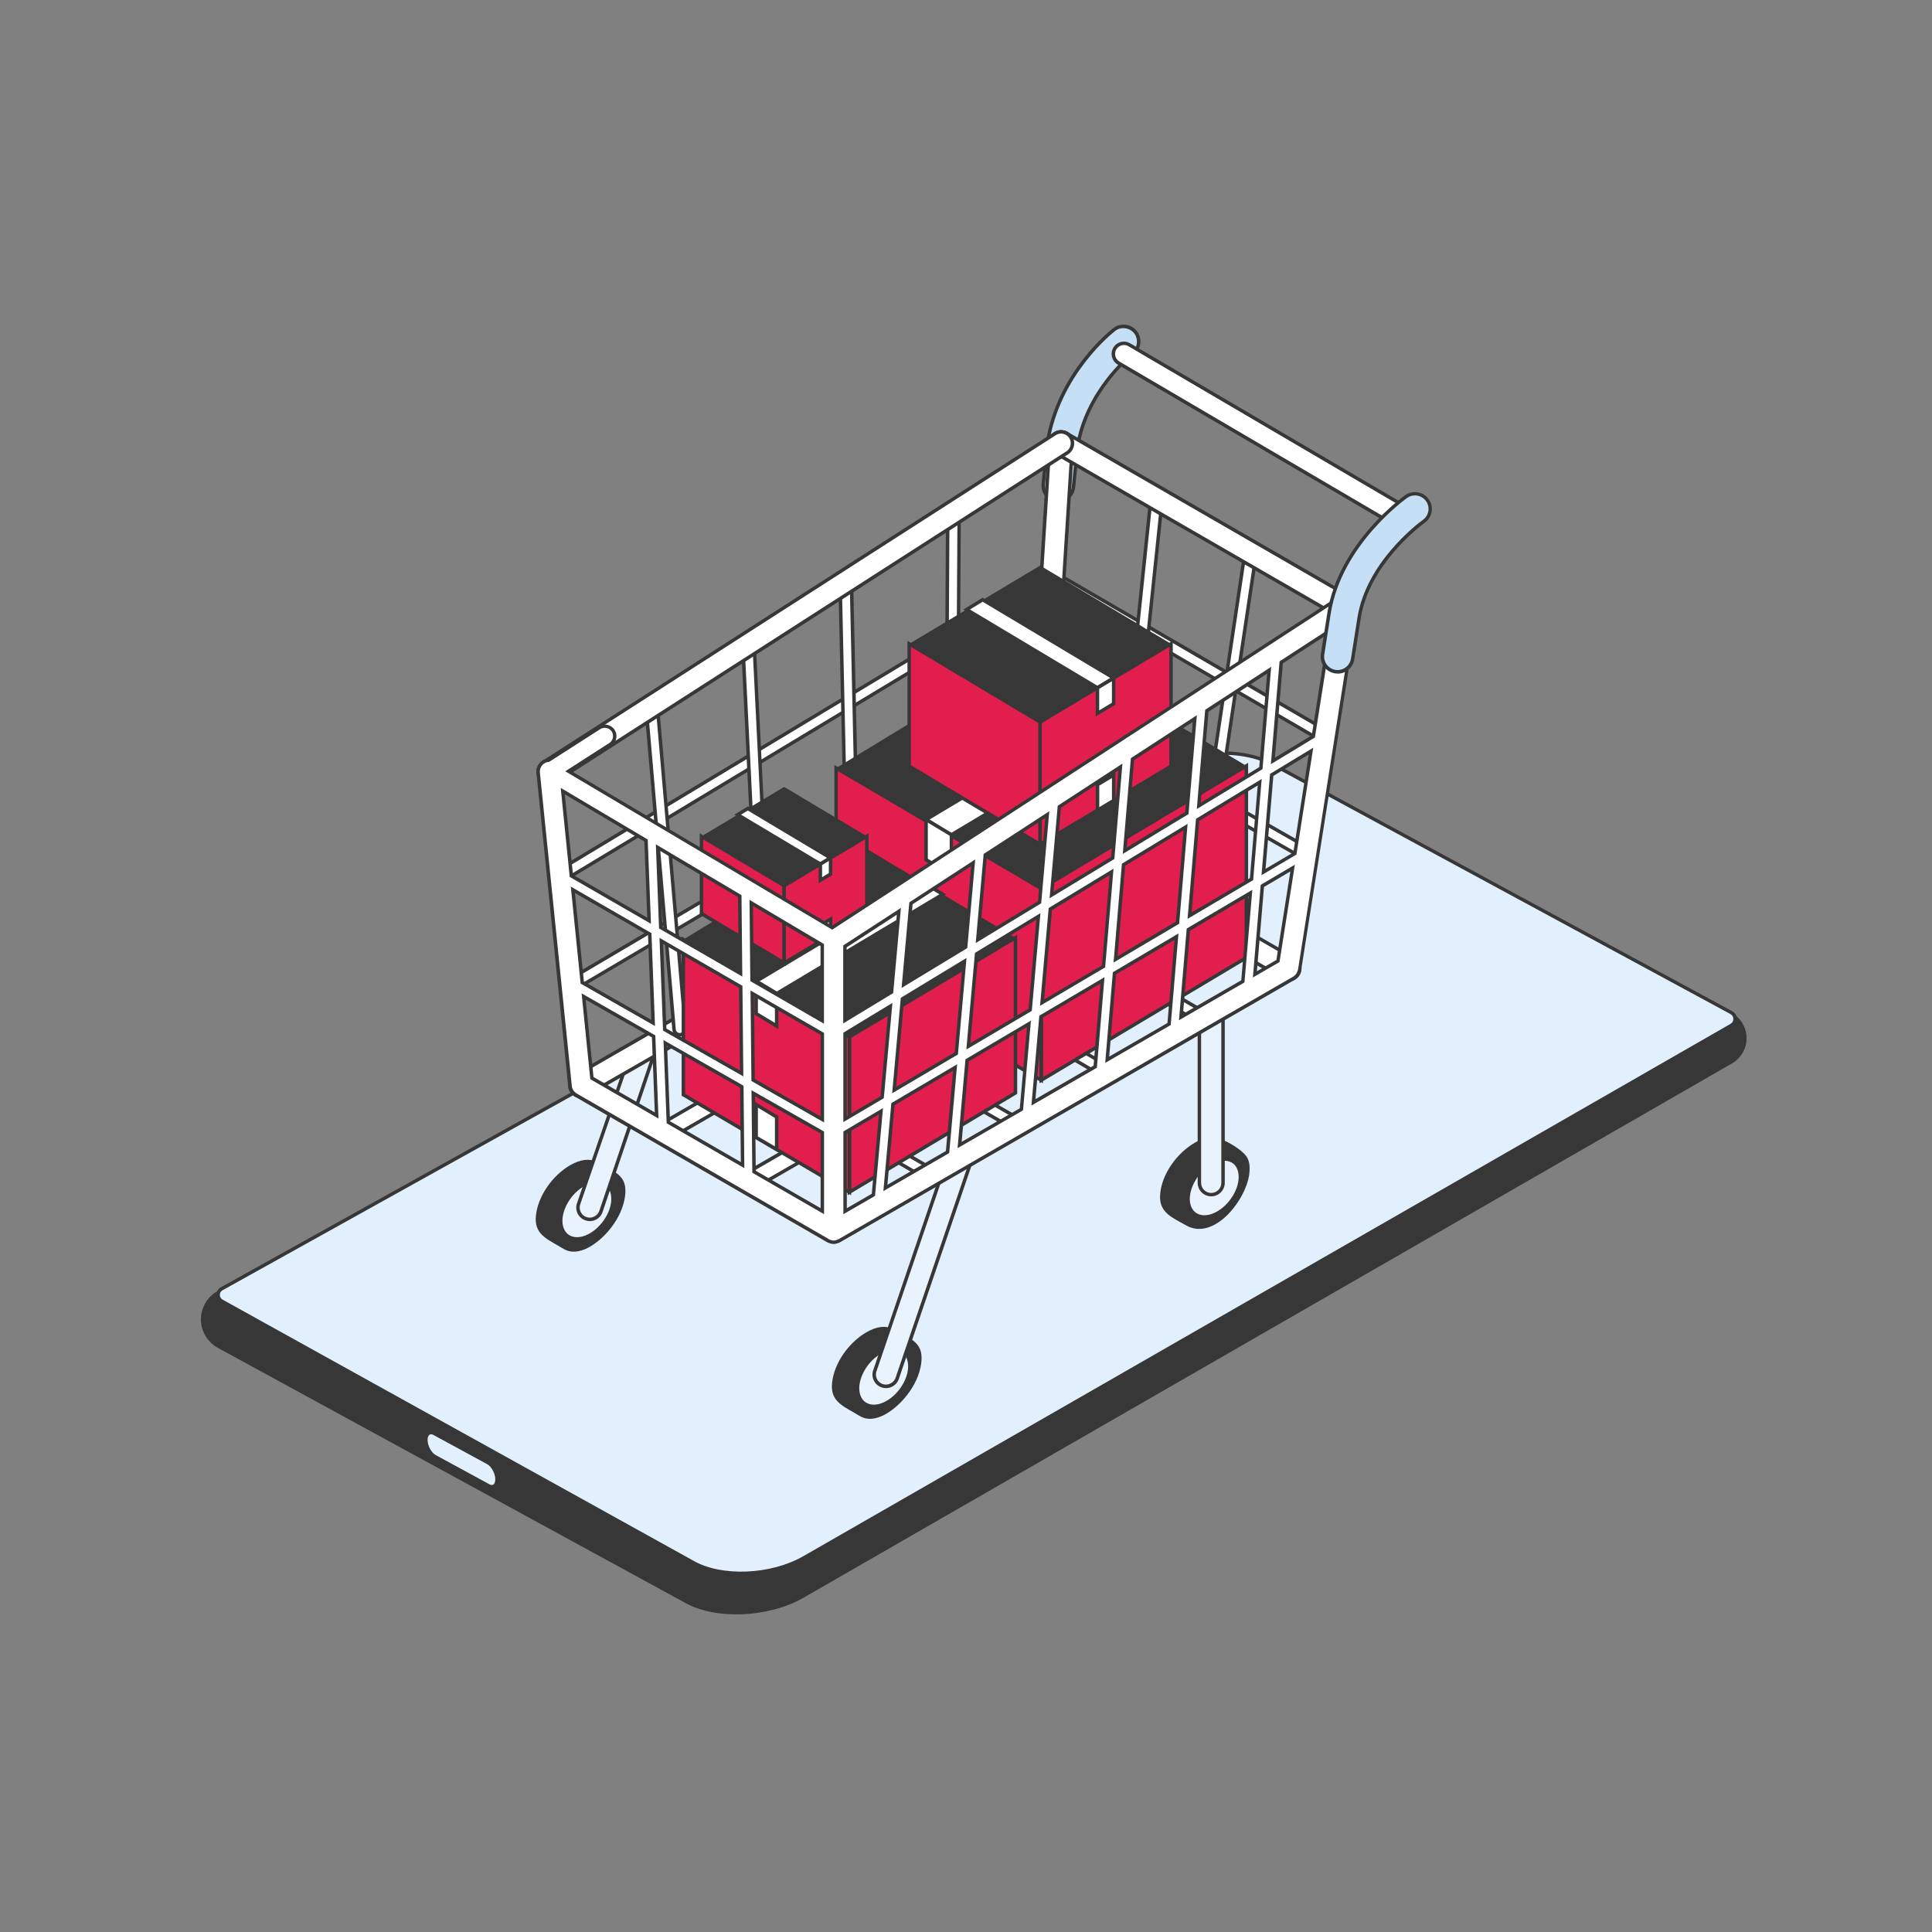 <svg width="125" height="125" viewBox="0 0 125 125" fill="none" xmlns="http://www.w3.org/2000/svg">
<rect x="0" y="0" width="125" height="125" fill="#808080" stroke="none"/>
<g clip-path="url(#clip0_3801_9813)">
<path d="M82.429 49.495C80.451 48.351 76.994 48.486 74.706 49.805L14.08 83.528C13.414 83.9 13 84.602 13 85.362C13 86.129 13.42 86.838 14.095 87.206L44.279 103.675C46.258 104.819 49.714 104.681 52.002 103.365L112.058 68.804C112.641 68.467 113.003 67.847 113.003 67.173C113.003 66.483 112.626 65.848 112.019 65.52L82.432 49.498L82.429 49.495Z" fill="#383737"/>
<path d="M112.022 65.52C112.341 65.692 112.335 66.158 112.022 66.339L52.036 100.778C49.892 102.014 46.65 102.143 44.798 101.069L14.35 84.183C14.052 84.017 14.034 83.609 14.291 83.41C14.291 83.41 14.291 83.41 14.294 83.41L74.707 49.806C76.995 48.49 80.454 48.352 82.429 49.496L112.016 65.517C112.016 65.517 112.019 65.517 112.022 65.517V65.52Z" fill="#E1F0FC"/>
<path d="M47.948 101.903C46.746 101.903 45.596 101.661 44.74 101.164L14.298 84.284C14.126 84.189 14.016 84.017 14.003 83.824C13.991 83.649 14.056 83.48 14.181 83.361V83.342L14.246 83.311L74.652 49.71C76.967 48.379 80.479 48.238 82.485 49.404L112.068 65.422L112.022 65.523L112.074 65.425C112.255 65.523 112.369 65.707 112.369 65.919C112.372 66.134 112.258 66.333 112.074 66.44L52.088 100.879C50.905 101.56 49.386 101.909 47.948 101.909V101.903ZM14.359 83.502C14.267 83.572 14.218 83.686 14.224 83.805C14.233 83.925 14.298 84.026 14.405 84.087L44.85 100.971C46.672 102.026 49.868 101.897 51.978 100.683L111.964 66.244C112.08 66.177 112.148 66.057 112.148 65.919C112.148 65.79 112.08 65.68 111.97 65.618L111.958 65.609L82.377 49.594C80.43 48.465 77.016 48.603 74.762 49.901L14.359 83.502Z" fill="#383737"/>
<path d="M31.572 94.634L28.103 92.748C27.79 92.576 27.542 92.772 27.551 93.183C27.56 93.594 27.821 94.07 28.137 94.241L31.605 96.127C31.918 96.299 32.167 96.103 32.157 95.692C32.148 95.278 31.888 94.803 31.572 94.634Z" fill="#E1F0FC"/>
<path d="M31.822 96.306C31.736 96.306 31.645 96.278 31.549 96.229L28.084 94.343C27.734 94.15 27.452 93.644 27.44 93.19C27.434 92.932 27.523 92.727 27.679 92.635C27.814 92.552 27.986 92.561 28.157 92.653L31.626 94.539C31.976 94.733 32.258 95.239 32.267 95.696C32.273 95.953 32.184 96.156 32.028 96.251C31.963 96.288 31.893 96.309 31.819 96.309L31.822 96.306ZM27.887 92.797C27.857 92.797 27.823 92.807 27.796 92.822C27.71 92.874 27.661 93.009 27.664 93.181C27.673 93.552 27.912 93.993 28.191 94.144L31.66 96.03C31.73 96.07 31.832 96.104 31.914 96.055C32 96.002 32.049 95.867 32.046 95.696C32.037 95.328 31.798 94.886 31.522 94.733L28.053 92.847C28.007 92.822 27.949 92.797 27.891 92.797H27.887Z" fill="#383737"/>
<path d="M36.907 75.38C37.56 75.003 38.143 74.951 38.554 75.156V75.15C39.093 75.463 39.949 75.76 40.29 76.328C40.52 76.711 40.483 77.223 40.397 77.643C40.24 78.398 39.836 79.103 39.333 79.68C39.118 79.928 38.888 80.146 38.627 80.351C38.158 80.719 37.532 81.06 36.913 80.968C36.618 80.925 36.385 80.756 36.137 80.609C35.309 80.127 34.561 79.796 34.671 78.674C34.803 77.352 35.775 76.03 36.907 75.377V75.38Z" fill="#383737"/>
<path d="M37.768 76.631C38.728 76.125 39.559 76.463 39.651 77.395C39.743 78.309 39.071 79.435 38.136 79.931C37.213 80.422 36.379 80.069 36.281 79.156C36.185 78.251 36.857 77.11 37.768 76.631Z" fill="#E8F3FD"/>
<path d="M37.333 80.266C37.131 80.266 36.938 80.223 36.772 80.134C36.435 79.956 36.223 79.613 36.174 79.168C36.073 78.217 36.766 77.034 37.72 76.534C38.256 76.251 38.79 76.209 39.182 76.42C39.514 76.598 39.722 76.942 39.765 77.383C39.863 78.346 39.17 79.512 38.192 80.03C37.898 80.186 37.603 80.263 37.333 80.263V80.266ZM37.824 76.733C36.959 77.187 36.306 78.294 36.398 79.147C36.438 79.512 36.606 79.794 36.876 79.938C37.201 80.11 37.643 80.076 38.088 79.837C38.977 79.364 39.63 78.276 39.544 77.411C39.508 77.04 39.345 76.767 39.078 76.623C38.753 76.448 38.296 76.488 37.824 76.736V76.733Z" fill="#383737"/>
<path d="M40.807 68.077C41.436 67.917 42.04 67.669 42.604 67.344L38.893 78.336C38.798 78.67 38.491 78.891 38.157 78.891C38.087 78.891 38.016 78.882 37.949 78.86C37.544 78.747 37.308 78.323 37.421 77.915L40.807 68.074V68.077Z" fill="#E8F3FD"/>
<path d="M38.158 79.005C38.078 79.005 37.995 78.993 37.919 78.971C37.456 78.84 37.183 78.355 37.315 77.892L40.722 67.989L40.78 67.973C41.394 67.817 41.988 67.572 42.55 67.253L42.807 67.106L39.001 78.376C38.897 78.748 38.55 79.008 38.161 79.008L38.158 79.005ZM40.894 68.173L37.529 77.956C37.434 78.297 37.636 78.659 37.98 78.757C38.324 78.855 38.688 78.643 38.787 78.306L42.409 67.581C41.924 67.835 41.418 68.032 40.897 68.173H40.894Z" fill="#383737"/>
<path d="M56.069 86.19C56.723 85.813 57.306 85.757 57.716 85.966V85.96C58.256 86.273 59.112 86.57 59.452 87.141C59.682 87.524 59.645 88.036 59.56 88.456C59.403 89.211 58.998 89.916 58.495 90.493C58.278 90.741 58.051 90.962 57.79 91.164C57.321 91.532 56.695 91.873 56.076 91.781C55.781 91.738 55.548 91.569 55.297 91.422C54.469 90.941 53.72 90.612 53.834 89.487C53.966 88.165 54.938 86.843 56.069 86.19Z" fill="#383737"/>
<path d="M56.977 87.471C57.937 86.965 58.768 87.303 58.86 88.235C58.952 89.152 58.28 90.278 57.345 90.774C56.422 91.265 55.588 90.912 55.489 89.998C55.394 89.094 56.066 87.956 56.977 87.474V87.471Z" fill="#E8F3FD"/>
<path d="M56.537 91.106C56.332 91.106 56.142 91.063 55.973 90.974C55.636 90.796 55.424 90.453 55.375 90.008C55.274 89.057 55.967 87.876 56.921 87.374C57.458 87.091 57.991 87.048 58.384 87.26C58.715 87.438 58.92 87.781 58.966 88.223C59.065 89.189 58.371 90.352 57.393 90.87C57.099 91.026 56.807 91.103 56.534 91.103L56.537 91.106ZM57.028 87.57C56.163 88.027 55.51 89.131 55.602 89.983C55.642 90.348 55.811 90.631 56.08 90.775C56.406 90.947 56.847 90.91 57.292 90.674C58.181 90.201 58.834 89.112 58.749 88.248C58.712 87.876 58.549 87.603 58.282 87.459C57.957 87.285 57.497 87.324 57.028 87.573V87.57Z" fill="#383737"/>
<path d="M77.305 73.932C78.259 73.383 78.863 73.561 79.7 74.049C79.977 74.211 80.305 74.444 80.532 74.68C80.829 74.99 80.869 75.379 80.844 75.793C80.749 77.48 78.587 80.36 76.719 79.271C75.894 78.793 75.002 78.48 75.057 77.358C75.121 75.993 76.146 74.604 77.302 73.935L77.305 73.932Z" fill="#383737"/>
<path d="M78.362 75.217C79.322 74.711 80.153 75.049 80.245 75.981C80.337 76.898 79.665 78.024 78.73 78.517C77.807 79.008 76.972 78.658 76.874 77.741C76.779 76.837 77.451 75.696 78.362 75.217Z" fill="#E8F3FD"/>
<path d="M77.923 78.852C77.721 78.852 77.53 78.809 77.362 78.72C77.024 78.542 76.813 78.199 76.764 77.754C76.662 76.803 77.356 75.62 78.309 75.12C78.846 74.837 79.38 74.794 79.775 75.006C80.107 75.184 80.312 75.528 80.358 75.969C80.456 76.932 79.763 78.098 78.785 78.616C78.493 78.772 78.196 78.849 77.926 78.849L77.923 78.852ZM78.414 75.316C77.549 75.77 76.896 76.877 76.988 77.73C77.028 78.098 77.196 78.377 77.466 78.521C77.791 78.692 78.233 78.656 78.677 78.42C79.567 77.947 80.22 76.859 80.134 75.994C80.097 75.623 79.935 75.347 79.668 75.206C79.343 75.031 78.883 75.07 78.414 75.319V75.316Z" fill="#383737"/>
<path d="M61.376 74.684C61.492 74.279 61.916 74.046 62.321 74.159C62.725 74.276 62.961 74.696 62.845 75.104L58.057 89.151C57.962 89.488 57.656 89.706 57.321 89.706C57.254 89.706 57.18 89.697 57.113 89.678C56.705 89.562 56.472 89.138 56.585 88.734L61.373 74.687L61.376 74.684Z" fill="#E8F3FD"/>
<path d="M57.324 89.813C57.244 89.813 57.162 89.801 57.085 89.779C56.619 89.647 56.349 89.163 56.481 88.697L61.268 74.65C61.4 74.187 61.885 73.917 62.351 74.049C62.814 74.181 63.084 74.665 62.955 75.129L58.167 89.181C58.063 89.549 57.717 89.813 57.327 89.813H57.324ZM62.112 74.239C61.826 74.239 61.566 74.426 61.483 74.712V74.718L56.695 88.761C56.6 89.102 56.8 89.463 57.146 89.562C57.484 89.654 57.858 89.448 57.953 89.111L62.74 75.061C62.835 74.721 62.636 74.359 62.289 74.261C62.228 74.242 62.17 74.236 62.112 74.236V74.239Z" fill="#383737"/>
<path d="M78.365 64.939C78.785 64.939 79.129 65.283 79.129 65.703V76.529C79.129 76.953 78.785 77.293 78.365 77.293C77.945 77.293 77.602 76.95 77.602 76.529V65.703C77.602 65.283 77.945 64.939 78.365 64.939Z" fill="#E8F3FD"/>
<path d="M78.365 77.404C77.884 77.404 77.488 77.011 77.488 76.526V65.7C77.488 65.219 77.881 64.826 78.365 64.826C78.85 64.826 79.243 65.219 79.243 65.7V76.526C79.243 77.011 78.85 77.404 78.365 77.404ZM78.365 65.05C78.007 65.05 77.712 65.341 77.712 65.703V76.529C77.712 76.888 78.004 77.183 78.365 77.183C78.727 77.183 79.019 76.888 79.019 76.529V65.703C79.019 65.344 78.727 65.05 78.365 65.05Z" fill="#383737"/>
<path d="M58.219 66.259C59.173 65.707 59.777 65.888 60.614 66.376C60.891 66.538 61.219 66.772 61.446 67.008C61.74 67.317 61.783 67.707 61.758 68.118C61.663 69.808 59.501 72.685 57.633 71.596C56.812 71.114 55.916 70.805 55.971 69.679C56.039 68.314 57.06 66.925 58.219 66.256V66.259Z" fill="#383737"/>
<path d="M59.279 53.123C59.7 53.123 60.043 53.464 60.043 53.887V68.853C60.043 69.273 59.7 69.617 59.279 69.617C58.859 69.617 58.516 69.273 58.516 68.853V53.887C58.516 53.464 58.859 53.123 59.279 53.123Z" fill="white"/>
<path d="M59.279 69.73C58.795 69.73 58.402 69.338 58.402 68.856V53.89C58.402 53.408 58.795 53.016 59.279 53.016C59.764 53.016 60.154 53.408 60.154 53.89V68.856C60.154 69.338 59.761 69.73 59.279 69.73ZM59.279 53.236C58.921 53.236 58.626 53.528 58.626 53.89V68.856C58.626 69.215 58.918 69.507 59.279 69.507C59.641 69.507 59.93 69.215 59.93 68.856V53.89C59.93 53.531 59.638 53.236 59.279 53.236Z" fill="#383737"/>
<path d="M72.092 21.32C72.264 21.188 72.472 21.117 72.69 21.117C73 21.117 73.282 21.255 73.472 21.504C73.8 21.933 73.721 22.552 73.291 22.881C72.978 23.132 70.273 25.389 69.715 28.926L69.454 31.52C69.405 32.026 68.985 32.407 68.476 32.407C68.442 32.407 68.409 32.407 68.375 32.4C68.114 32.373 67.878 32.247 67.712 32.045C67.547 31.842 67.47 31.585 67.498 31.324L67.764 28.671C68.476 24.157 71.945 21.433 72.092 21.32Z" fill="#C5E0F6"/>
<path d="M68.48 32.516C68.443 32.516 68.406 32.516 68.369 32.51C68.078 32.48 67.817 32.338 67.63 32.111C67.443 31.884 67.36 31.599 67.388 31.308L67.655 28.655C68.373 24.088 71.875 21.34 72.025 21.227C72.218 21.077 72.448 21 72.691 21C73.034 21 73.35 21.156 73.562 21.429C73.93 21.908 73.838 22.598 73.359 22.966C73.059 23.208 70.375 25.456 69.826 28.94L69.566 31.529C69.51 32.09 69.041 32.516 68.477 32.516H68.48ZM72.16 21.408C72.013 21.521 68.581 24.214 67.876 28.689L67.609 31.335C67.584 31.566 67.652 31.793 67.799 31.973C67.946 32.154 68.155 32.265 68.385 32.289C68.869 32.342 69.293 31.986 69.342 31.507L69.602 28.913C70.167 25.34 72.909 23.043 73.218 22.791C73.602 22.497 73.672 21.948 73.381 21.567C73.096 21.199 72.531 21.12 72.157 21.408H72.16Z" fill="#383737"/>
<path d="M67.477 45.293C67.649 45.191 67.876 45.247 67.98 45.421C68.085 45.596 68.026 45.82 67.851 45.924L37.256 63.979C37.198 64.013 37.133 64.031 37.069 64.031C36.943 64.031 36.82 63.967 36.753 63.851C36.649 63.676 36.707 63.449 36.885 63.348L67.48 45.293H67.477Z" fill="white"/>
<path d="M37.069 64.142C36.9 64.142 36.743 64.053 36.654 63.906C36.59 63.792 36.572 63.664 36.602 63.541C36.636 63.418 36.713 63.314 36.823 63.249L67.416 45.195C67.526 45.13 67.655 45.112 67.778 45.145C67.903 45.176 68.008 45.256 68.072 45.366C68.136 45.477 68.155 45.605 68.124 45.728C68.094 45.854 68.014 45.958 67.903 46.023L37.308 64.078C37.234 64.121 37.151 64.145 37.062 64.145L37.069 64.142ZM67.661 45.351C67.615 45.351 67.572 45.363 67.532 45.388L36.94 63.443C36.882 63.477 36.839 63.535 36.82 63.599C36.802 63.667 36.811 63.734 36.848 63.795C36.918 63.915 37.084 63.952 37.197 63.887L67.793 45.833C67.851 45.799 67.894 45.74 67.909 45.676C67.925 45.612 67.916 45.541 67.882 45.483C67.848 45.425 67.79 45.382 67.725 45.366C67.704 45.36 67.683 45.357 67.661 45.357V45.351Z" fill="#383737"/>
<path d="M68.011 37.117C68.186 37.013 68.413 37.068 68.517 37.243C68.621 37.418 68.566 37.642 68.391 37.749L36.428 56.997C36.37 57.034 36.302 57.049 36.238 57.049C36.112 57.049 35.992 56.985 35.922 56.871C35.818 56.696 35.873 56.472 36.047 56.365L68.011 37.117Z" fill="white"/>
<path d="M36.237 57.163C36.068 57.163 35.912 57.074 35.826 56.93C35.691 56.706 35.762 56.409 35.989 56.271L67.952 37.023C68.179 36.888 68.477 36.961 68.612 37.185C68.746 37.412 68.673 37.707 68.449 37.845L36.486 57.093C36.412 57.139 36.326 57.163 36.237 57.163ZM68.069 37.216L36.105 56.464C35.986 56.538 35.946 56.694 36.019 56.817C36.087 56.933 36.252 56.973 36.369 56.903L68.332 37.654C68.452 37.581 68.492 37.425 68.418 37.305C68.348 37.185 68.188 37.145 68.066 37.219L68.069 37.216Z" fill="#383737"/>
<path d="M61.688 32.784C61.894 32.784 62.056 32.95 62.056 33.152L61.924 56.452C61.924 56.654 61.759 56.817 61.556 56.817C61.354 56.817 61.188 56.648 61.191 56.446L61.323 33.146C61.323 32.944 61.492 32.781 61.691 32.781L61.688 32.784Z" fill="white"/>
<path d="M61.556 56.929C61.424 56.929 61.304 56.877 61.212 56.785C61.123 56.693 61.074 56.574 61.074 56.445L61.206 33.145C61.206 32.882 61.424 32.67 61.688 32.67C61.816 32.67 61.939 32.722 62.028 32.811C62.117 32.903 62.166 33.023 62.166 33.151L62.031 56.451C62.031 56.712 61.813 56.926 61.553 56.926L61.556 56.929ZM61.691 32.783V32.894C61.55 32.894 61.436 33.01 61.433 33.148L61.301 56.448C61.301 56.515 61.326 56.58 61.375 56.629C61.424 56.678 61.488 56.705 61.556 56.705C61.697 56.705 61.81 56.592 61.813 56.451L61.948 33.151C61.948 33.084 61.924 33.02 61.875 32.974C61.826 32.925 61.761 32.897 61.694 32.897V32.786L61.691 32.783Z" fill="#383737"/>
<path d="M42.623 72.802L72.047 55.815C72.311 55.661 72.648 55.753 72.802 56.017C72.955 56.281 72.863 56.618 72.599 56.771L43.175 73.759C43.089 73.811 42.994 73.833 42.899 73.833C42.709 73.833 42.522 73.735 42.421 73.557C42.27 73.293 42.359 72.956 42.623 72.802Z" fill="white"/>
<path d="M42.898 73.942C42.662 73.942 42.441 73.817 42.322 73.611C42.138 73.295 42.248 72.89 42.564 72.706L71.988 55.719C72.304 55.538 72.712 55.645 72.896 55.961C72.985 56.114 73.009 56.292 72.963 56.464C72.917 56.636 72.807 56.777 72.653 56.866L43.229 73.853C43.131 73.912 43.015 73.942 42.898 73.942ZM72.322 55.851C72.249 55.851 72.172 55.869 72.105 55.909L42.68 72.897C42.469 73.016 42.398 73.286 42.518 73.498C42.634 73.7 42.923 73.774 43.119 73.66L72.543 56.669C72.644 56.611 72.718 56.516 72.749 56.403C72.779 56.289 72.764 56.169 72.706 56.068C72.626 55.927 72.476 55.847 72.325 55.847L72.322 55.851Z" fill="#383737"/>
<path d="M44.163 66.265L60.449 75.711C60.626 75.812 60.685 76.036 60.583 76.214C60.516 76.33 60.393 76.398 60.264 76.398C60.2 76.398 60.139 76.382 60.081 76.349L43.795 66.903C43.62 66.801 43.559 66.575 43.66 66.4C43.761 66.225 43.988 66.163 44.163 66.268V66.265Z" fill="white"/>
<path d="M60.261 76.509C60.175 76.509 60.096 76.487 60.022 76.445L43.737 66.998C43.626 66.934 43.546 66.83 43.513 66.707C43.479 66.584 43.497 66.452 43.562 66.342C43.626 66.232 43.73 66.152 43.853 66.118C43.976 66.084 44.105 66.103 44.218 66.167L60.5 75.613C60.73 75.748 60.807 76.043 60.675 76.27C60.589 76.417 60.43 76.509 60.261 76.509ZM43.976 66.327C43.954 66.327 43.933 66.327 43.911 66.336C43.844 66.354 43.789 66.394 43.755 66.456C43.721 66.517 43.712 66.584 43.727 66.649C43.746 66.716 43.789 66.771 43.847 66.805L60.132 76.251C60.249 76.319 60.414 76.276 60.482 76.159C60.553 76.037 60.513 75.88 60.39 75.81L44.105 66.364C44.065 66.339 44.022 66.33 43.976 66.33V66.327Z" fill="#383737"/>
<path d="M68.389 37.117L85.916 47.318C86.091 47.419 86.152 47.646 86.051 47.821C85.98 47.937 85.858 48.005 85.732 48.005C85.668 48.005 85.606 47.989 85.548 47.953L68.017 37.749C67.843 37.648 67.784 37.424 67.886 37.246C67.99 37.068 68.214 37.01 68.389 37.114V37.117Z" fill="white"/>
<path d="M85.732 48.115C85.646 48.115 85.563 48.09 85.489 48.047L67.959 37.844C67.732 37.712 67.655 37.417 67.787 37.187C67.922 36.961 68.216 36.884 68.444 37.016L85.971 47.216C86.081 47.281 86.161 47.385 86.192 47.508C86.225 47.63 86.207 47.759 86.143 47.873C86.057 48.02 85.897 48.112 85.729 48.112L85.732 48.115ZM68.204 37.178C68.115 37.178 68.029 37.224 67.98 37.304C67.91 37.427 67.953 37.583 68.072 37.654L85.603 47.857C85.719 47.928 85.885 47.882 85.953 47.765C85.986 47.707 85.996 47.636 85.977 47.569C85.959 47.505 85.916 47.449 85.858 47.413L68.33 37.212C68.29 37.187 68.247 37.178 68.201 37.178H68.204Z" fill="#383737"/>
<path d="M67.845 45.29L84.716 54.905C84.894 55.006 84.955 55.23 84.854 55.408C84.787 55.524 84.661 55.595 84.535 55.595C84.474 55.595 84.409 55.579 84.354 55.546L67.483 45.931C67.308 45.833 67.244 45.606 67.345 45.431C67.446 45.253 67.67 45.192 67.845 45.293V45.29Z" fill="white"/>
<path d="M84.535 55.703C84.452 55.703 84.373 55.681 84.299 55.641L67.425 46.026C67.314 45.962 67.235 45.861 67.201 45.735C67.167 45.612 67.183 45.484 67.247 45.37C67.311 45.26 67.413 45.177 67.535 45.146C67.658 45.113 67.787 45.128 67.9 45.192L84.771 54.807C85.001 54.939 85.081 55.233 84.952 55.463C84.866 55.614 84.704 55.706 84.535 55.706V55.703ZM67.664 45.352C67.643 45.352 67.618 45.352 67.597 45.361C67.532 45.379 67.477 45.422 67.443 45.481C67.409 45.542 67.4 45.609 67.419 45.677C67.437 45.744 67.48 45.797 67.538 45.833L84.409 55.448C84.532 55.516 84.692 55.47 84.759 55.353C84.83 55.23 84.784 55.074 84.661 55.003L67.79 45.389C67.75 45.367 67.707 45.355 67.664 45.355V45.352Z" fill="#383737"/>
<path d="M61.74 56.132L78.035 65.541C78.209 65.642 78.271 65.866 78.169 66.044C78.102 66.16 77.976 66.228 77.85 66.228C77.789 66.228 77.725 66.213 77.666 66.176L61.372 56.77C61.194 56.668 61.136 56.444 61.237 56.267C61.338 56.089 61.562 56.03 61.74 56.132Z" fill="white"/>
<path d="M77.85 66.338C77.768 66.338 77.685 66.317 77.611 66.274L61.317 56.865C61.206 56.8 61.127 56.696 61.093 56.573C61.059 56.45 61.077 56.322 61.142 56.208C61.271 55.981 61.565 55.902 61.795 56.03L78.09 65.44C78.317 65.572 78.396 65.866 78.264 66.096C78.179 66.243 78.019 66.335 77.847 66.335L77.85 66.338ZM61.559 56.196C61.47 56.196 61.384 56.242 61.338 56.325C61.304 56.383 61.295 56.454 61.31 56.518C61.329 56.582 61.372 56.638 61.43 56.674L77.725 66.084C77.844 66.151 78.007 66.108 78.074 65.989C78.145 65.866 78.102 65.71 77.979 65.639L61.685 56.23C61.645 56.208 61.602 56.196 61.559 56.196Z" fill="#383737"/>
<path d="M48.407 41.3C48.594 41.288 48.781 41.447 48.793 41.65L49.867 63.351C49.876 63.553 49.719 63.728 49.517 63.737H49.498C49.302 63.737 49.143 63.584 49.13 63.388L48.057 41.683C48.048 41.481 48.201 41.309 48.407 41.297V41.3Z" fill="white"/>
<path d="M49.52 63.851C49.241 63.851 49.03 63.651 49.017 63.394L47.944 41.689C47.932 41.425 48.134 41.198 48.398 41.186C48.52 41.18 48.643 41.223 48.738 41.309C48.836 41.398 48.895 41.514 48.901 41.64L49.974 63.342C49.986 63.605 49.784 63.832 49.52 63.848V63.851ZM48.425 41.41H48.413C48.272 41.416 48.165 41.539 48.171 41.677L49.244 63.381C49.25 63.516 49.364 63.624 49.499 63.624C49.652 63.618 49.76 63.495 49.753 63.354L48.68 41.652C48.68 41.585 48.646 41.523 48.594 41.477C48.545 41.434 48.487 41.41 48.425 41.41Z" fill="#383737"/>
<path d="M80.944 35.569C81.146 35.599 81.284 35.787 81.253 35.989L77.766 59.27C77.739 59.451 77.582 59.583 77.404 59.583C77.386 59.583 77.368 59.583 77.349 59.58C77.15 59.549 77.009 59.362 77.039 59.16L80.526 35.882C80.557 35.679 80.744 35.544 80.944 35.572V35.569Z" fill="white"/>
<path d="M77.402 59.693C77.383 59.693 77.365 59.693 77.35 59.693C77.07 59.65 76.889 59.405 76.929 59.144L80.416 35.863C80.453 35.606 80.695 35.419 80.959 35.459C81.22 35.498 81.401 35.744 81.361 36.004L77.874 59.282C77.84 59.522 77.638 59.69 77.402 59.69V59.693ZM80.892 35.679C80.766 35.679 80.656 35.771 80.637 35.897L77.15 59.178C77.129 59.319 77.227 59.448 77.365 59.469C77.38 59.469 77.392 59.469 77.402 59.469C77.527 59.469 77.635 59.377 77.653 59.252L81.14 35.974C81.162 35.836 81.064 35.704 80.925 35.682C80.913 35.682 80.901 35.682 80.892 35.682V35.679Z" fill="#383737"/>
<path d="M74.835 32.229C75.037 32.25 75.185 32.428 75.163 32.631L72.688 56.329C72.67 56.519 72.507 56.657 72.323 56.657C72.311 56.657 72.299 56.657 72.283 56.657C72.081 56.636 71.934 56.455 71.955 56.252L74.433 32.554C74.455 32.352 74.633 32.198 74.838 32.226L74.835 32.229Z" fill="white"/>
<path d="M72.323 56.77C72.304 56.77 72.289 56.77 72.273 56.77C72.145 56.758 72.031 56.693 71.948 56.595C71.869 56.497 71.832 56.371 71.844 56.242L74.319 32.544C74.331 32.415 74.399 32.293 74.497 32.213C74.595 32.136 74.721 32.1 74.847 32.118C74.972 32.13 75.089 32.192 75.169 32.293C75.248 32.394 75.285 32.517 75.273 32.645L72.798 56.344C72.773 56.589 72.568 56.773 72.323 56.773V56.77ZM74.788 32.336C74.733 32.336 74.681 32.354 74.638 32.388C74.583 32.431 74.549 32.495 74.543 32.566L72.068 56.264C72.053 56.405 72.157 56.531 72.295 56.546H72.323C72.454 56.546 72.562 56.448 72.577 56.319L75.052 32.621C75.058 32.553 75.04 32.486 74.997 32.434C74.954 32.382 74.893 32.348 74.825 32.342C74.825 32.342 74.804 32.342 74.794 32.342L74.788 32.336Z" fill="#383737"/>
<path d="M54.714 37.255H54.723C54.922 37.255 55.085 37.414 55.091 37.614L55.581 59.797C55.588 59.999 55.425 60.168 55.223 60.174H55.213C55.014 60.174 54.852 60.015 54.845 59.812L54.352 37.629C54.349 37.427 54.508 37.258 54.71 37.252L54.714 37.255Z" fill="white"/>
<path d="M55.225 60.288C54.955 60.288 54.74 60.076 54.734 59.818L54.24 37.635C54.234 37.371 54.446 37.151 54.71 37.145H54.722C54.98 37.145 55.194 37.356 55.203 37.614L55.694 59.797C55.697 59.926 55.651 60.045 55.562 60.14C55.473 60.232 55.354 60.284 55.225 60.291V60.288ZM54.713 37.255V37.368C54.575 37.371 54.461 37.488 54.464 37.629L54.958 59.812C54.958 59.95 55.075 60.064 55.213 60.064C55.286 60.064 55.351 60.033 55.397 59.984C55.443 59.935 55.47 59.87 55.467 59.803L54.976 37.62C54.976 37.482 54.86 37.368 54.722 37.368L54.713 37.255Z" fill="#383737"/>
<path d="M48.15 75.984L77.574 58.996C77.838 58.843 78.175 58.935 78.328 59.199C78.482 59.462 78.39 59.8 78.126 59.953L48.702 76.944C48.616 76.993 48.521 77.017 48.426 77.017C48.236 77.017 48.049 76.919 47.947 76.741C47.794 76.478 47.886 76.14 48.15 75.987V75.984Z" fill="white"/>
<path d="M48.425 77.124C48.189 77.124 47.969 76.996 47.849 76.793C47.665 76.477 47.775 76.07 48.091 75.885L77.515 58.898C77.834 58.714 78.239 58.824 78.423 59.14C78.512 59.293 78.537 59.474 78.487 59.646C78.442 59.818 78.331 59.959 78.178 60.048L48.754 77.035C48.653 77.094 48.539 77.124 48.422 77.124H48.425ZM48.205 76.079C47.996 76.201 47.923 76.468 48.045 76.68C48.162 76.885 48.438 76.962 48.646 76.842L78.07 59.855C78.172 59.796 78.245 59.701 78.276 59.588C78.306 59.474 78.291 59.355 78.233 59.254C78.113 59.045 77.843 58.971 77.632 59.094L48.208 76.082L48.205 76.079Z" fill="#383737"/>
<path d="M49.679 63.051L66.035 72.445C66.213 72.547 66.272 72.77 66.17 72.948C66.103 73.068 65.977 73.132 65.851 73.132C65.787 73.132 65.726 73.117 65.667 73.083L49.311 63.689C49.133 63.588 49.075 63.364 49.176 63.186C49.278 63.008 49.502 62.95 49.679 63.051Z" fill="white"/>
<path d="M65.855 73.246C65.772 73.246 65.693 73.224 65.616 73.184L49.26 63.787C49.15 63.723 49.07 63.618 49.036 63.496C49.002 63.373 49.021 63.241 49.085 63.131C49.147 63.02 49.251 62.941 49.373 62.91C49.499 62.876 49.628 62.892 49.738 62.956L66.094 72.35C66.324 72.482 66.404 72.776 66.272 73.006C66.186 73.153 66.027 73.246 65.855 73.246ZM49.499 63.115C49.478 63.115 49.453 63.115 49.432 63.125C49.367 63.143 49.312 63.186 49.278 63.244C49.245 63.303 49.236 63.373 49.254 63.441C49.272 63.505 49.315 63.56 49.373 63.597L65.729 72.991C65.849 73.058 66.011 73.016 66.079 72.896C66.15 72.773 66.107 72.617 65.984 72.546L49.628 63.152C49.588 63.131 49.545 63.118 49.502 63.118L49.499 63.115Z" fill="#383737"/>
<path d="M55.4 59.489L71.866 69.085C72.041 69.186 72.102 69.41 71.998 69.588C71.93 69.704 71.808 69.772 71.682 69.772C71.618 69.772 71.553 69.757 71.495 69.72L55.029 60.123C54.854 60.022 54.792 59.798 54.897 59.62C54.998 59.446 55.225 59.384 55.4 59.489Z" fill="white"/>
<path d="M71.682 69.881C71.596 69.881 71.51 69.86 71.44 69.817L54.974 60.224C54.744 60.089 54.667 59.794 54.799 59.567C54.934 59.337 55.228 59.261 55.455 59.392L71.921 68.989C72.032 69.053 72.112 69.158 72.142 69.28C72.176 69.406 72.158 69.535 72.093 69.645C72.007 69.789 71.851 69.881 71.679 69.881H71.682ZM55.216 59.552C55.127 59.552 55.041 59.598 54.995 59.678C54.925 59.8 54.964 59.957 55.087 60.027L71.553 69.621C71.667 69.688 71.835 69.648 71.903 69.529C71.937 69.47 71.946 69.4 71.931 69.332C71.912 69.268 71.872 69.213 71.811 69.176L55.345 59.58C55.305 59.555 55.259 59.546 55.216 59.546V59.552Z" fill="#383737"/>
<path d="M67.452 52.62L83.731 62.017C84.084 62.219 84.204 62.67 84.001 63.023C83.863 63.259 83.618 63.391 83.363 63.391C83.237 63.391 83.112 63.36 82.995 63.293L66.716 53.896C66.363 53.693 66.244 53.242 66.446 52.89C66.651 52.537 67.102 52.417 67.452 52.62Z" fill="white"/>
<path d="M83.364 63.501C83.217 63.501 83.07 63.461 82.941 63.388L66.662 53.988C66.465 53.874 66.324 53.693 66.266 53.475C66.208 53.258 66.235 53.028 66.349 52.831C66.462 52.635 66.646 52.494 66.864 52.436C67.082 52.377 67.312 52.405 67.508 52.522L83.787 61.922C84.192 62.155 84.33 62.673 84.097 63.078C83.947 63.339 83.665 63.504 83.361 63.504L83.364 63.501ZM67.088 52.629C67.033 52.629 66.981 52.638 66.925 52.651C66.766 52.693 66.628 52.798 66.545 52.942C66.462 53.086 66.441 53.255 66.484 53.414C66.527 53.574 66.631 53.709 66.775 53.791L83.054 63.191C83.346 63.36 83.741 63.25 83.907 62.965C84.079 62.667 83.974 62.287 83.677 62.112L67.398 52.715C67.303 52.66 67.195 52.629 67.088 52.629Z" fill="#383737"/>
<path d="M68.701 27.943C69.105 27.968 69.415 28.317 69.388 28.725L67.82 53.3C67.796 53.69 67.471 53.987 67.087 53.987C67.072 53.987 67.057 53.987 67.038 53.987C66.633 53.963 66.324 53.61 66.351 53.205L67.918 28.627C67.946 28.222 68.296 27.906 68.701 27.94V27.943Z" fill="white"/>
<path d="M67.087 54.101C67.069 54.101 67.051 54.101 67.029 54.101C66.566 54.07 66.21 53.669 66.238 53.203L67.805 28.624C67.82 28.397 67.928 28.183 68.1 28.032C68.271 27.885 68.486 27.814 68.707 27.833C69.173 27.864 69.529 28.265 69.498 28.732L67.931 53.307C67.9 53.752 67.529 54.101 67.084 54.101H67.087ZM68.642 28.051C68.498 28.051 68.36 28.103 68.25 28.201C68.121 28.311 68.044 28.468 68.032 28.637L66.465 53.212C66.443 53.555 66.704 53.853 67.047 53.874H67.087C67.415 53.874 67.689 53.617 67.71 53.291L69.277 28.713C69.299 28.37 69.038 28.072 68.694 28.051C68.679 28.051 68.661 28.051 68.645 28.051H68.642Z" fill="#383737"/>
<path d="M37.236 69.57L66.718 52.616C67.07 52.413 67.518 52.533 67.724 52.886C67.926 53.239 67.803 53.689 67.454 53.892L37.972 70.846C37.858 70.913 37.732 70.944 37.607 70.944C37.352 70.944 37.104 70.812 36.969 70.576C36.766 70.226 36.889 69.775 37.242 69.573L37.236 69.57Z" fill="white"/>
<path d="M37.604 71.058C37.301 71.058 37.019 70.895 36.868 70.632C36.635 70.227 36.776 69.709 37.181 69.475L66.663 52.522C67.065 52.288 67.587 52.426 67.823 52.831C68.056 53.236 67.915 53.754 67.51 53.99L38.028 70.945C37.902 71.018 37.755 71.058 37.608 71.058H37.604ZM37.292 69.669C36.994 69.84 36.89 70.224 37.062 70.521C37.227 70.806 37.626 70.917 37.911 70.751L67.397 53.797C67.694 53.626 67.795 53.242 67.626 52.945C67.455 52.647 67.071 52.546 66.774 52.718L37.292 69.672V69.669Z" fill="#383737"/>
<path d="M69.02 28.042L87.41 38.659C87.762 38.862 87.882 39.313 87.68 39.665C87.544 39.901 87.296 40.033 87.042 40.033C86.916 40.033 86.79 40.003 86.674 39.935L68.284 29.318C67.932 29.115 67.812 28.664 68.014 28.312C68.22 27.959 68.671 27.839 69.02 28.042Z" fill="white"/>
<path d="M87.044 40.144C86.894 40.144 86.75 40.104 86.621 40.03L68.232 29.413C67.827 29.18 67.689 28.661 67.922 28.256C68.035 28.06 68.219 27.919 68.44 27.861C68.658 27.803 68.885 27.833 69.081 27.947L87.47 38.564C87.667 38.678 87.808 38.862 87.866 39.08C87.924 39.297 87.894 39.527 87.78 39.724C87.63 39.984 87.348 40.147 87.047 40.147L87.044 40.144ZM68.655 28.054C68.603 28.054 68.547 28.06 68.495 28.076C68.333 28.119 68.198 28.223 68.115 28.367C67.943 28.664 68.048 29.048 68.345 29.22L86.734 39.837C87.016 40 87.418 39.895 87.587 39.61C87.67 39.466 87.691 39.297 87.648 39.135C87.605 38.975 87.501 38.84 87.357 38.758L68.965 28.14C68.87 28.085 68.762 28.057 68.655 28.057V28.054Z" fill="#383737"/>
<path d="M42.129 45.321C42.331 45.3 42.509 45.453 42.528 45.656L44.343 66.551C44.361 66.753 44.211 66.931 44.009 66.949C44 66.949 43.987 66.949 43.975 66.949C43.788 66.949 43.625 66.805 43.61 66.612L41.794 45.717C41.776 45.515 41.926 45.337 42.129 45.318V45.321Z" fill="white"/>
<path d="M43.976 67.062C43.731 67.062 43.519 66.869 43.498 66.624L41.682 45.729C41.67 45.603 41.709 45.477 41.789 45.379C41.869 45.281 41.989 45.22 42.114 45.207C42.24 45.195 42.363 45.232 42.461 45.312C42.562 45.395 42.627 45.514 42.639 45.643L44.454 66.538C44.479 66.799 44.283 67.035 44.019 67.056H43.976V67.062ZM42.166 45.431C42.166 45.431 42.148 45.431 42.142 45.431C42.074 45.437 42.01 45.471 41.967 45.523C41.924 45.575 41.903 45.64 41.909 45.707L43.724 66.602C43.737 66.734 43.847 66.835 43.979 66.835C44.145 66.823 44.249 66.697 44.234 66.556L42.418 45.661C42.412 45.591 42.378 45.526 42.323 45.483C42.277 45.447 42.225 45.428 42.166 45.428V45.431Z" fill="#383737"/>
<path d="M35.154 49.314L68.255 28.061C68.596 27.84 69.05 27.941 69.27 28.281C69.491 28.625 69.39 29.079 69.047 29.299L35.945 50.55C35.823 50.63 35.685 50.667 35.55 50.667C35.307 50.667 35.071 50.547 34.93 50.326C34.712 49.986 34.811 49.529 35.151 49.311L35.154 49.314Z" fill="white"/>
<path d="M35.55 50.78C35.262 50.78 34.995 50.633 34.836 50.391C34.584 49.998 34.701 49.474 35.094 49.222L68.195 27.965C68.385 27.843 68.609 27.803 68.833 27.849C69.054 27.898 69.244 28.03 69.366 28.22C69.618 28.612 69.504 29.14 69.112 29.391L36.011 50.642C35.873 50.731 35.716 50.777 35.554 50.777L35.55 50.78ZM68.652 28.054C68.535 28.054 68.419 28.088 68.317 28.152L35.213 49.406C34.925 49.593 34.839 49.977 35.023 50.268C35.204 50.547 35.603 50.639 35.885 50.455L68.989 29.204C69.281 29.017 69.363 28.631 69.179 28.342C69.087 28.201 68.949 28.103 68.787 28.069C68.744 28.06 68.698 28.054 68.652 28.054Z" fill="#383737"/>
<path fill-rule="evenodd" clip-rule="evenodd" d="M80.64 61.959L67.369 69.891V57.482L80.64 49.551V61.959Z" fill="#E11E4D"/>
<path d="M67.256 70.088V57.422L67.311 57.388L80.753 49.355V62.022L80.698 62.053L67.256 70.085V70.088ZM67.48 57.547V69.692L80.526 61.893V49.748L67.48 57.547Z" fill="#383737"/>
<path fill-rule="evenodd" clip-rule="evenodd" d="M80.64 49.552L67.369 57.483L54.096 49.693L67.369 41.621L80.64 49.552Z" fill="#383737"/>
<path fill-rule="evenodd" clip-rule="evenodd" d="M74.824 46.083L61.554 54.014L59.916 53.026L73.199 45.086L74.824 46.083Z" fill="white"/>
<path d="M61.554 54.143L59.701 53.023L73.202 44.951L75.042 46.08L61.554 54.14V54.143ZM60.134 53.026L61.554 53.882L74.609 46.08L73.199 45.215L60.134 53.026Z" fill="#383737"/>
<path fill-rule="evenodd" clip-rule="evenodd" d="M67.369 69.89L54.096 62.097V49.691L67.369 57.481V69.89Z" fill="#E11E4D"/>
<path d="M67.479 70.084L53.984 62.163V49.496L54.153 49.594L67.479 57.418V70.084ZM54.208 62.034L67.255 69.695V57.547L54.208 49.886V62.034Z" fill="#383737"/>
<path fill-rule="evenodd" clip-rule="evenodd" d="M61.554 56.609L59.916 55.622V53.027L61.554 54.015V56.609Z" fill="white"/>
<path d="M61.664 56.806L59.803 55.683V52.828L61.664 53.951V56.806ZM60.03 55.558L61.444 56.41V54.076L60.03 53.224V55.555V55.558Z" fill="#383737"/>
<path fill-rule="evenodd" clip-rule="evenodd" d="M61.552 66.471L59.914 65.514V62.889L61.552 63.876V66.471Z" fill="white"/>
<path d="M61.661 66.668L59.803 65.579V62.693L61.661 63.816V66.668ZM60.027 65.451L61.437 66.275V63.938L60.027 63.086V65.448V65.451Z" fill="#383737"/>
<path fill-rule="evenodd" clip-rule="evenodd" d="M65.701 70.714L54.957 77.133V67.092L65.701 60.67V70.714Z" fill="#E11E4D"/>
<path d="M54.846 77.33V67.026L54.901 66.995L65.813 60.475V70.776L65.758 70.807L54.846 77.33ZM55.07 67.154V76.935L65.589 70.648V60.864L55.07 67.151V67.154Z" fill="#383737"/>
<path fill-rule="evenodd" clip-rule="evenodd" d="M65.699 60.671L54.955 67.093L44.215 60.785L54.955 54.252L65.699 60.671Z" fill="#383737"/>
<path fill-rule="evenodd" clip-rule="evenodd" d="M60.991 57.863L50.251 64.282L48.926 63.485L59.678 57.057L60.991 57.863Z" fill="white"/>
<path d="M50.252 64.413L48.709 63.484L59.679 56.924L61.21 57.862L50.252 64.41V64.413ZM49.145 63.484L50.252 64.153L60.777 57.862L59.679 57.188L49.145 63.487V63.484Z" fill="#383737"/>
<path fill-rule="evenodd" clip-rule="evenodd" d="M54.955 77.135L44.215 70.826V60.785L54.955 67.094V77.135Z" fill="#E11E4D"/>
<path d="M55.069 77.331L54.9 77.233L44.102 70.894V60.592L44.27 60.69L55.069 67.029V77.331ZM44.325 70.765L54.845 76.942V67.158L44.325 60.984V70.768V70.765Z" fill="#383737"/>
<path fill-rule="evenodd" clip-rule="evenodd" d="M50.251 66.381L48.926 65.583V63.482L50.251 64.28V66.381Z" fill="white"/>
<path d="M50.361 66.581L48.812 65.646V63.287L50.361 64.219V66.581ZM49.036 65.52L50.137 66.182V64.345L49.036 63.683V65.52Z" fill="#383737"/>
<path fill-rule="evenodd" clip-rule="evenodd" d="M50.249 74.364L48.924 73.591V71.469L50.249 72.266V74.364Z" fill="white"/>
<path d="M50.361 74.56L48.812 73.656V71.269L50.361 72.202V74.557V74.56ZM49.036 73.527L50.137 74.171V72.331L49.036 71.665V73.527Z" fill="#383737"/>
<path fill-rule="evenodd" clip-rule="evenodd" d="M67.297 54.637L58.826 49.573V41.654L67.297 46.715V54.637Z" fill="#E11E4D"/>
<path d="M67.408 54.834L58.713 49.639V41.459L67.408 46.654V54.834ZM58.937 49.51L67.184 54.438V46.78L58.937 41.852V49.51Z" fill="#383737"/>
<path fill-rule="evenodd" clip-rule="evenodd" d="M75.768 41.655L67.297 46.716L58.826 41.655L67.297 36.592L75.768 41.655Z" fill="#383737"/>
<path fill-rule="evenodd" clip-rule="evenodd" d="M72.054 43.874L71.008 44.503L62.537 39.44L63.574 38.805L72.054 43.874Z" fill="white"/>
<path d="M71.008 44.631L62.322 39.439L63.574 38.672L72.271 43.87L71.011 44.631H71.008ZM62.755 39.435L71.008 44.37L71.836 43.87L63.577 38.933L62.755 39.435Z" fill="#383737"/>
<path fill-rule="evenodd" clip-rule="evenodd" d="M75.768 49.573L67.297 54.637V46.715L75.768 41.654V49.573Z" fill="#E11E4D"/>
<path d="M67.184 54.833V46.654L67.239 46.62L75.878 41.455V49.635L75.823 49.668L67.184 54.833ZM67.407 46.779V54.437L75.654 49.509V41.851L67.407 46.779Z" fill="#383737"/>
<path fill-rule="evenodd" clip-rule="evenodd" d="M72.054 45.527L71.008 46.156V44.5L72.054 43.871V45.527Z" fill="white"/>
<path d="M70.894 46.356V44.439L72.164 43.676V45.593L70.894 46.356ZM71.118 44.565V45.961L71.94 45.467V44.075L71.118 44.568V44.565Z" fill="#383737"/>
<path fill-rule="evenodd" clip-rule="evenodd" d="M72.055 51.793L71.012 52.422V50.765L72.055 50.137V51.793Z" fill="white"/>
<path d="M70.898 52.622V50.705L72.168 49.941V51.858L70.898 52.622ZM71.122 50.831V52.223L71.944 51.729V50.337L71.122 50.831Z" fill="#383737"/>
<path fill-rule="evenodd" clip-rule="evenodd" d="M50.736 62.308L45.385 59.11V54.107L50.736 57.306V62.308Z" fill="#E11E4D"/>
<path d="M50.846 62.506L45.273 59.175V53.912L50.846 57.243V62.506ZM45.497 59.046L50.622 62.11V57.368L45.497 54.305V59.046Z" fill="#383737"/>
<path fill-rule="evenodd" clip-rule="evenodd" d="M56.085 54.108L50.736 57.307L45.385 54.108L50.736 50.912L56.085 54.108Z" fill="#383737"/>
<path fill-rule="evenodd" clip-rule="evenodd" d="M53.738 55.511L53.078 55.909L47.727 52.71L48.383 52.309L53.738 55.511Z" fill="white"/>
<path d="M53.078 56.037L47.512 52.709L48.383 52.176L53.955 55.51L53.078 56.037ZM47.944 52.709L53.078 55.776L53.52 55.51L48.383 52.44L47.944 52.709Z" fill="#383737"/>
<path fill-rule="evenodd" clip-rule="evenodd" d="M56.085 59.11L50.736 62.308V57.306L56.085 54.107V59.11Z" fill="#E11E4D"/>
<path d="M50.623 62.506V57.243L56.196 53.912V59.175L56.14 59.209L50.623 62.506ZM50.847 57.368V62.11L55.972 59.046V54.305L50.847 57.368Z" fill="#383737"/>
<path fill-rule="evenodd" clip-rule="evenodd" d="M53.737 56.556L53.078 56.954V55.908L53.737 55.51V56.556Z" fill="white"/>
<path d="M52.965 57.151V55.844L53.848 55.31V56.617L52.965 57.151ZM53.189 55.97V56.755L53.624 56.491V55.706L53.189 55.97Z" fill="#383737"/>
<path fill-rule="evenodd" clip-rule="evenodd" d="M53.739 60.511L53.08 60.91V59.864L53.739 59.469V60.511Z" fill="white"/>
<path d="M52.969 61.11V59.803L53.852 59.27V60.576L52.969 61.11ZM53.193 59.929V60.714L53.628 60.45V59.665L53.193 59.926V59.929Z" fill="#383737"/>
<path d="M36.927 70.469C36.946 70.515 36.964 70.558 36.992 70.598C37.013 70.632 37.038 70.662 37.065 70.696C37.102 70.736 37.142 70.77 37.185 70.8C37.203 70.813 37.216 70.834 37.237 70.847L53.575 80.28C53.575 80.28 53.575 80.28 53.578 80.28C53.593 80.29 53.611 80.293 53.63 80.302C53.651 80.311 53.67 80.317 53.688 80.326C53.771 80.357 53.854 80.379 53.94 80.379C54.025 80.379 54.108 80.36 54.191 80.326C54.212 80.317 54.231 80.311 54.249 80.302C54.265 80.293 54.283 80.29 54.301 80.28C54.301 80.28 54.301 80.28 54.304 80.28L83.728 63.29C83.747 63.28 83.756 63.262 83.771 63.253C83.817 63.222 83.857 63.182 83.897 63.142C83.922 63.115 83.946 63.09 83.968 63.06C83.995 63.017 84.017 62.968 84.035 62.922C84.05 62.885 84.066 62.848 84.075 62.808C84.078 62.796 84.087 62.784 84.087 62.771L87.768 39.414C87.774 39.38 87.761 39.343 87.761 39.309C87.761 39.254 87.768 39.199 87.752 39.147C87.743 39.095 87.719 39.052 87.697 39.003C87.682 38.969 87.676 38.932 87.654 38.898C87.651 38.892 87.645 38.889 87.642 38.886C87.611 38.843 87.571 38.812 87.534 38.779C87.501 38.748 87.473 38.711 87.436 38.687C87.406 38.668 87.369 38.659 87.338 38.644C87.283 38.619 87.228 38.592 87.17 38.583C87.163 38.583 87.157 38.576 87.154 38.576C87.121 38.57 87.087 38.579 87.053 38.576C86.998 38.576 86.943 38.573 86.887 38.586C86.832 38.598 86.783 38.622 86.731 38.647C86.7 38.659 86.667 38.665 86.639 38.684L72.899 47.627C72.838 47.645 72.789 47.682 72.746 47.728L53.838 60.036L36.78 49.915L39.473 48.185C39.62 48.09 39.718 47.949 39.755 47.777C39.792 47.605 39.764 47.437 39.669 47.289C39.55 47.102 39.344 46.989 39.123 46.989C39.001 46.989 38.881 47.026 38.774 47.093L35.486 49.203C35.486 49.203 35.477 49.203 35.474 49.203C35.069 49.246 34.774 49.608 34.814 50.01L36.869 70.288C36.869 70.31 36.881 70.325 36.887 70.347C36.897 70.389 36.909 70.433 36.924 70.475L36.927 70.469ZM37.065 57.582L42.037 60.453L42.258 66.194L37.672 63.581L37.065 57.582ZM42.791 60.888L47.928 63.854L47.983 69.46L43.009 66.626L42.788 60.888H42.791ZM76.193 59.717L72.185 62.081L72.703 55.96L76.718 53.528L76.196 59.717H76.193ZM77.493 53.055L81.508 50.623L80.977 56.895L76.969 59.26L77.493 53.055ZM71.409 62.541L67.431 64.888L67.965 58.83L71.924 56.432L71.409 62.541ZM66.652 65.347L62.653 67.706L63.186 61.725L67.186 59.303L66.652 65.347ZM61.874 68.166L57.856 70.537L58.39 64.633L62.404 62.198L61.87 68.166H61.874ZM57.077 70.997L54.675 72.414V66.884L57.611 65.105L57.077 70.997ZM53.206 72.432L48.726 69.88L48.67 64.28L53.206 66.899V72.432ZM42.761 60.017L42.561 54.837L47.873 57.987L47.922 62.995L42.761 60.014V60.017ZM48.612 58.429L53.206 61.155V66.05L48.661 63.425L48.612 58.429ZM58.166 58.968L57.693 64.194L54.679 66.022V61.238L58.169 58.968H58.166ZM58.951 58.456L62.975 55.837L62.49 61.29L58.475 63.722L58.951 58.456ZM63.76 55.325L67.768 52.715L67.268 58.389L63.269 60.812L63.757 55.325H63.76ZM68.553 52.206L72.504 49.633L72.007 55.518L68.05 57.916L68.553 52.206ZM73.286 49.123L77.316 46.501L76.8 52.614L72.786 55.046L73.286 49.123ZM78.098 45.992L82.127 43.367L81.594 49.706L77.579 52.138L78.098 45.989V45.992ZM82.91 42.861L86.066 40.806L84.986 47.651L82.37 49.237L82.91 42.861ZM84.836 48.605L83.793 55.23L81.763 56.429L82.293 50.145L84.836 48.605ZM82.698 62.185L81.204 63.047L81.686 57.325L83.643 56.168L82.695 62.182L82.698 62.185ZM80.428 63.495L76.423 65.808L76.901 60.149L80.91 57.785L80.428 63.495ZM75.647 66.255L71.642 68.568L72.114 62.974L76.123 60.606L75.644 66.255H75.647ZM70.866 69.016L66.867 71.325L67.354 65.783L71.335 63.434L70.863 69.019L70.866 69.016ZM66.091 71.773L62.091 74.082L62.579 68.602L66.578 66.24L66.091 71.773ZM61.312 74.533L57.292 76.855L57.782 71.435L61.8 69.062L61.312 74.533ZM56.513 77.305L54.682 78.364V73.266L57 71.898L56.51 77.308L56.513 77.305ZM53.213 78.361L48.793 75.809L48.741 70.727L53.213 73.275V78.361ZM48.054 75.382L43.251 72.607L43.055 67.485L48.005 70.307L48.057 75.382H48.054ZM42.497 72.171L38.307 69.752L37.774 64.474L42.3 67.053L42.497 72.171ZM41.816 54.386L42.015 59.576L36.986 56.671L36.43 51.191L41.819 54.386H41.816Z" fill="white"/>
<path d="M53.943 80.489C53.851 80.489 53.756 80.47 53.652 80.43C53.627 80.421 53.606 80.415 53.581 80.403C53.56 80.394 53.541 80.387 53.52 80.375L37.179 70.941C37.155 70.929 37.136 70.91 37.127 70.898C37.066 70.852 37.023 70.812 36.983 70.769C36.949 70.733 36.922 70.699 36.897 70.656C36.87 70.613 36.848 70.567 36.824 70.506C36.805 70.457 36.79 70.411 36.781 70.359C36.771 70.34 36.765 70.319 36.762 70.291L34.707 50.013C34.661 49.553 34.999 49.135 35.459 49.083L38.716 46.992C39.069 46.768 39.547 46.881 39.765 47.219C39.875 47.39 39.912 47.59 39.866 47.792C39.823 47.995 39.706 48.16 39.535 48.27L36.995 49.902L53.836 59.894L72.685 47.627C72.725 47.584 72.786 47.541 72.851 47.519L86.578 38.585C86.609 38.567 86.636 38.558 86.658 38.548L86.707 38.53C86.753 38.508 86.802 38.484 86.863 38.472C86.922 38.459 86.98 38.459 87.026 38.462H87.078C87.103 38.459 87.133 38.456 87.17 38.462L87.201 38.472C87.265 38.484 87.314 38.508 87.363 38.53L87.412 38.551C87.437 38.561 87.465 38.57 87.492 38.588C87.529 38.613 87.56 38.64 87.584 38.668L87.633 38.714C87.664 38.745 87.701 38.775 87.731 38.818C87.768 38.867 87.777 38.901 87.787 38.926C87.787 38.935 87.793 38.944 87.796 38.953L87.808 38.981C87.826 39.021 87.848 39.067 87.86 39.119C87.872 39.18 87.872 39.235 87.869 39.288C87.869 39.315 87.869 39.324 87.869 39.337C87.869 39.361 87.875 39.392 87.869 39.429L84.174 62.838C84.168 62.872 84.152 62.909 84.137 62.946C84.106 63.019 84.085 63.075 84.051 63.124C84.033 63.154 84.008 63.179 83.987 63.203C83.922 63.274 83.876 63.314 83.824 63.347C83.815 63.36 83.796 63.378 83.772 63.391L54.342 80.381C54.342 80.381 54.311 80.394 54.296 80.4C54.265 80.412 54.244 80.421 54.219 80.43C54.112 80.47 54.017 80.489 53.928 80.489H53.943ZM53.606 80.166H53.609L53.673 80.197C53.695 80.206 53.71 80.213 53.725 80.219C53.888 80.28 53.995 80.277 54.155 80.219C54.17 80.213 54.188 80.206 54.204 80.197L54.271 80.166L83.683 63.179L83.711 63.154C83.747 63.13 83.781 63.099 83.818 63.059C83.846 63.029 83.864 63.01 83.876 62.989C83.898 62.955 83.916 62.915 83.934 62.869C83.953 62.826 83.962 62.802 83.968 62.777L83.981 62.737L87.658 39.386C87.658 39.386 87.658 39.367 87.658 39.355C87.658 39.337 87.655 39.318 87.655 39.3C87.655 39.232 87.655 39.193 87.648 39.159C87.642 39.131 87.63 39.103 87.615 39.07L87.599 39.039C87.59 39.021 87.587 39.002 87.581 38.987C87.575 38.972 87.572 38.959 87.569 38.95C87.541 38.916 87.52 38.898 87.495 38.873L87.434 38.815C87.415 38.797 87.4 38.778 87.382 38.769C87.376 38.763 87.36 38.76 87.348 38.754C87.333 38.748 87.317 38.742 87.299 38.736C87.234 38.708 87.198 38.69 87.155 38.68L87.133 38.674C87.133 38.674 87.118 38.674 87.112 38.674C87.093 38.674 87.072 38.674 87.053 38.674C86.986 38.674 86.949 38.674 86.915 38.68C86.882 38.686 86.848 38.705 86.808 38.723L86.781 38.736C86.765 38.745 86.747 38.748 86.731 38.754C86.722 38.754 86.707 38.76 86.704 38.763L72.936 47.718C72.9 47.731 72.866 47.752 72.829 47.789L53.845 60.149L53.787 60.115L36.572 49.902L39.418 48.074C39.538 47.998 39.62 47.881 39.651 47.737C39.682 47.596 39.657 47.455 39.581 47.332C39.427 47.093 39.09 47.013 38.839 47.173L35.523 49.298H35.474C35.14 49.341 34.898 49.645 34.931 49.979L37.001 70.306C37.008 70.346 37.02 70.38 37.032 70.417C37.05 70.463 37.066 70.496 37.084 70.527C37.103 70.558 37.124 70.582 37.149 70.61C37.176 70.644 37.21 70.671 37.25 70.699C37.262 70.708 37.274 70.72 37.287 70.733L53.603 80.157L53.606 80.166ZM54.566 78.559V73.205L57.13 71.693L56.614 77.376L54.566 78.559ZM54.789 73.33V78.17L56.403 77.238L56.866 72.104L54.789 73.327V73.33ZM53.317 78.556L48.674 75.876L48.622 70.536L53.317 73.211V78.556ZM48.898 75.747L53.093 78.17V73.343L48.849 70.926L48.898 75.75V75.747ZM57.154 77.063L57.669 71.371L61.926 68.859L61.414 74.603L57.154 77.063ZM57.881 71.505L57.415 76.655L61.199 74.468L61.663 69.273L57.881 71.505ZM48.159 75.578L43.132 72.677L42.927 67.292L48.107 70.245L48.159 75.582V75.578ZM43.35 72.542L47.932 75.189L47.883 70.374L43.163 67.684L43.35 72.545V72.542ZM61.954 74.29L62.466 68.537L62.515 68.506L66.701 66.034L66.189 71.84L61.951 74.287L61.954 74.29ZM62.681 68.672L62.218 73.879L65.981 71.705L66.444 66.448L62.681 68.669V68.672ZM53.317 72.622L48.616 69.941L48.557 64.081L53.317 66.829V72.619V72.622ZM48.837 69.809L53.093 72.235V66.96L48.785 64.473L48.84 69.813L48.837 69.809ZM54.563 72.603V66.813L57.74 64.887L57.182 71.055L54.563 72.6V72.603ZM54.786 66.942V72.214L56.97 70.926L57.479 65.313L54.789 66.945L54.786 66.942ZM42.605 72.37L38.191 69.822L37.63 64.271L42.399 66.988L42.605 72.37ZM38.403 69.684L42.365 71.972L42.178 67.12L37.894 64.679L38.4 69.684H38.403ZM66.732 71.527L67.244 65.715L67.293 65.684L71.461 63.225L70.968 69.083L70.915 69.113L66.729 71.53L66.732 71.527ZM67.456 65.847L66.993 71.116L70.753 68.945L71.201 63.636L67.456 65.847ZM57.721 70.736L58.28 64.559L62.533 61.98L61.978 68.224L57.721 70.736ZM58.494 64.691L57.985 70.322L61.767 68.092L62.276 62.403L58.497 64.694L58.494 64.691ZM48.097 69.644L42.899 66.681L42.669 60.679L48.036 63.78L48.094 69.644H48.097ZM43.12 66.549L47.87 69.257L47.815 63.909L42.908 61.075L43.117 66.549H43.12ZM71.507 68.767L72.001 62.903L76.246 60.397L75.746 66.319L75.694 66.35L71.504 68.77L71.507 68.767ZM72.216 63.038L71.765 68.362L75.534 66.188L75.988 60.814L72.216 63.041V63.038ZM62.521 67.905L63.079 61.651L63.129 61.621L67.315 59.081L66.757 65.402L66.708 65.433L62.521 67.902V67.905ZM63.291 61.783L62.782 67.488L66.545 65.267L67.054 59.498L63.291 61.78V61.783ZM42.375 66.381L37.566 63.639L36.931 57.364L42.148 60.373L42.378 66.378L42.375 66.381ZM37.774 63.501L42.135 65.985L41.927 60.505L37.198 57.775L37.777 63.501H37.774ZM53.311 66.234L48.545 63.479L48.493 58.22L53.311 61.078V66.23V66.234ZM48.766 63.351L53.087 65.844V61.207L48.72 58.615L48.769 63.351H48.766ZM54.556 66.212V61.17L58.289 58.741L57.789 64.255L54.556 66.215V66.212ZM54.78 61.29V65.816L57.577 64.12L58.025 59.18L54.78 61.293V61.29ZM76.279 66.007L76.779 60.078L81.024 57.572L80.518 63.559L80.469 63.59L76.279 66.01V66.007ZM76.994 60.21L76.54 65.599L80.309 63.424L80.769 57.986L76.997 60.213L76.994 60.21ZM67.29 65.08L67.849 58.75L67.897 58.719L72.044 56.205L71.504 62.59L67.287 65.077L67.29 65.08ZM68.063 58.882L67.554 64.666L71.296 62.458L71.79 56.625L68.066 58.882H68.063ZM58.332 63.921L58.832 58.382L58.878 58.352L63.095 55.607L62.583 61.345L62.533 61.372L58.329 63.921H58.332ZM59.046 58.508L58.596 63.498L62.371 61.207L62.831 56.042L59.046 58.505V58.508ZM81.061 63.243L81.567 57.251L83.778 55.944L82.784 62.246L81.058 63.243H81.061ZM81.781 57.385L81.321 62.838L82.582 62.108L83.484 56.383L81.778 57.389L81.781 57.385ZM48.027 63.182L42.641 60.072L42.433 54.628L47.975 57.916L48.027 63.182ZM42.859 59.94L47.8 62.792L47.751 58.045L42.672 55.03L42.859 59.94ZM72.047 62.274L72.587 55.88L76.838 53.303L76.292 59.768L72.047 62.274ZM72.802 56.011L72.308 61.86L76.08 59.633L76.58 53.721L72.802 56.011ZM63.129 61.014L63.641 55.251L67.888 52.488L67.364 58.447L67.315 58.474L63.129 61.014ZM63.855 55.38L63.392 60.593L67.152 58.315L67.628 52.926L63.855 55.38ZM42.117 59.768L36.86 56.735L36.278 50.976L41.908 54.315L42.117 59.768ZM37.072 56.597L41.878 59.373L41.688 54.444L36.544 51.393L37.072 56.597ZM76.835 59.45L77.38 52.975L81.631 50.399L81.079 56.944L76.835 59.45ZM77.595 53.107L77.095 59.038L80.868 56.812L81.374 50.819L77.595 53.11V53.107ZM67.907 58.118L68.434 52.132L72.621 49.405L72.099 55.576L67.907 58.118ZM68.646 52.261L68.167 57.698L71.885 55.444L72.357 49.844L68.643 52.261H68.646ZM81.619 56.625L82.171 50.071L84.968 48.375L83.879 55.291L81.616 56.625H81.619ZM82.386 50.203L81.88 56.214L83.677 55.153L84.674 48.816L82.386 50.203ZM72.642 55.248L73.166 49.053L77.436 46.274L76.896 52.672L72.645 55.248H72.642ZM73.378 49.181L72.9 54.831L76.678 52.54L77.169 46.712L73.378 49.181ZM77.433 52.343L77.975 45.921L82.245 43.143L81.683 49.767L77.433 52.343ZM78.19 46.05L77.693 51.926L81.472 49.635L81.984 43.581L78.19 46.05ZM82.226 49.439L82.787 42.79L86.201 40.569L85.075 47.715L82.226 49.442V49.439ZM83.002 42.919L82.487 49.022L84.87 47.577L85.9 41.033L83.002 42.919Z" fill="#383737"/>
<path d="M73.065 22.306L90.927 32.782C91.086 32.874 90.341 34.028 90.237 33.969L72.372 23.49C72.047 23.3 71.936 22.879 72.126 22.554C72.317 22.226 72.74 22.116 73.068 22.306H73.065Z" fill="white"/>
<path d="M90.243 34.086C90.216 34.086 90.197 34.074 90.182 34.068L72.314 23.588C71.937 23.367 71.808 22.88 72.026 22.5C72.133 22.312 72.308 22.181 72.513 22.128C72.722 22.073 72.934 22.104 73.121 22.211L90.982 32.688C91.084 32.746 91.136 32.875 90.832 33.399C90.492 33.985 90.326 34.086 90.24 34.086H90.243ZM72.719 22.325C72.67 22.325 72.621 22.331 72.572 22.343C72.424 22.383 72.299 22.478 72.222 22.61C72.066 22.883 72.158 23.233 72.428 23.392L90.243 33.844C90.4 33.703 90.811 33.05 90.835 32.86L73.007 22.401C72.918 22.349 72.817 22.322 72.719 22.322V22.325Z" fill="#383737"/>
<path d="M90.982 32.12C91.151 32.001 91.344 31.939 91.547 31.939C91.869 31.939 92.172 32.096 92.353 32.357C92.504 32.571 92.562 32.832 92.519 33.093C92.473 33.353 92.332 33.577 92.117 33.727C91.737 34.007 88.486 36.482 87.934 39.984L87.517 42.634C87.44 43.115 87.032 43.465 86.548 43.465C86.496 43.465 86.443 43.462 86.391 43.453C86.134 43.413 85.907 43.272 85.75 43.06C85.594 42.849 85.532 42.588 85.572 42.327L85.99 39.677C86.704 35.148 90.942 32.151 90.986 32.12H90.982Z" fill="#C5E0F6"/>
<path d="M86.545 43.579C86.487 43.579 86.428 43.576 86.37 43.567C86.082 43.521 85.83 43.368 85.655 43.131C85.484 42.892 85.413 42.604 85.459 42.316L85.876 39.666C86.597 35.105 90.845 32.087 90.915 32.035C91.102 31.903 91.32 31.836 91.544 31.836C91.903 31.836 92.24 32.011 92.442 32.302C92.611 32.541 92.675 32.83 92.626 33.118C92.574 33.406 92.418 33.658 92.179 33.826C91.814 34.093 88.584 36.55 88.041 40.009L87.624 42.659C87.538 43.196 87.085 43.585 86.545 43.585V43.579ZM91.547 32.054C91.366 32.054 91.197 32.109 91.047 32.213C91.004 32.244 86.805 35.213 86.1 39.693L85.683 42.343C85.646 42.573 85.701 42.803 85.839 42.993C85.977 43.181 86.18 43.303 86.407 43.34C86.885 43.417 87.33 43.085 87.406 42.616L87.824 39.966C88.382 36.421 91.679 33.912 92.053 33.639C92.246 33.504 92.372 33.305 92.412 33.075C92.452 32.845 92.4 32.615 92.265 32.425C92.102 32.192 91.835 32.054 91.547 32.054Z" fill="#383737"/>
</g>
<defs>
<clipPath id="clip0_3801_9813">
<rect width="100" height="83.448" fill="white" transform="translate(13 21)"/>
</clipPath>
</defs>
</svg>
